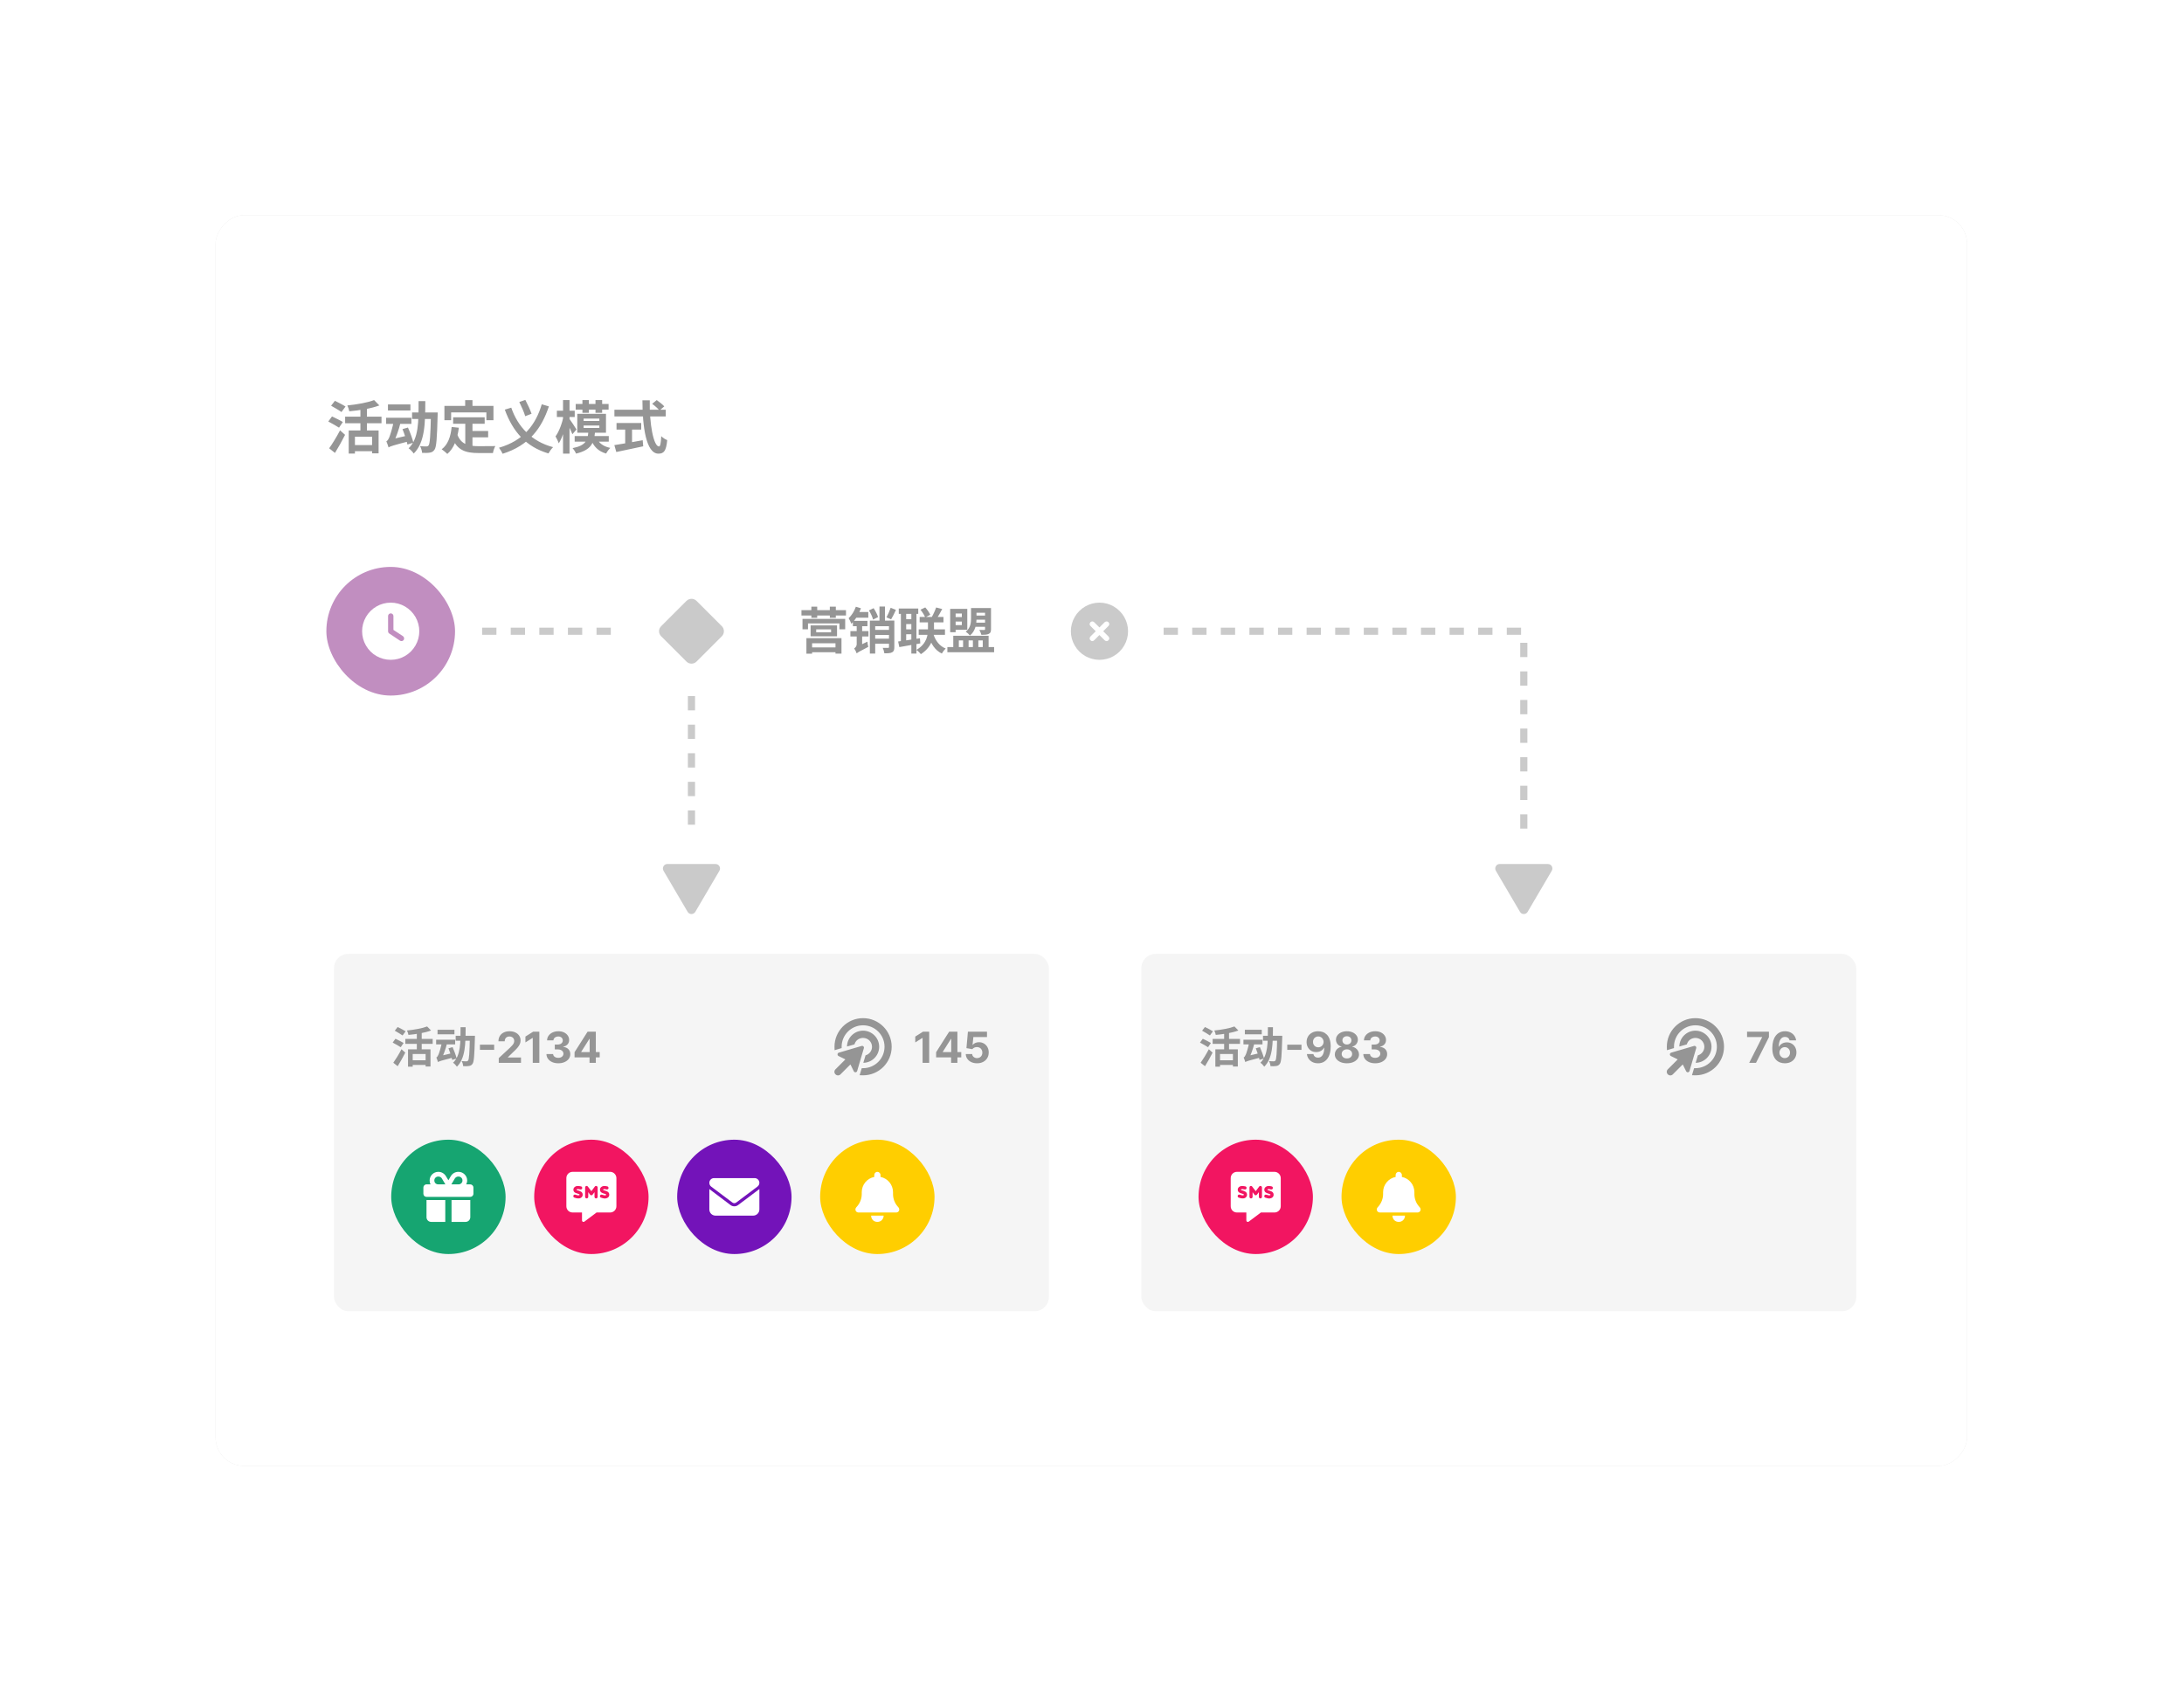 <svg width="611" height="471" viewBox="0 0 611 471" fill="none" xmlns="http://www.w3.org/2000/svg">
<rect x="60.304" y="60.21" width="490" height="350" rx="8" fill="white"/>
<g filter="url(#filter0_f_2550_2274)">
<rect width="490" height="350" rx="8" transform="matrix(-1 0 0 1 550.304 60.21)" fill="black" fill-opacity="0.12"/>
</g>
<rect width="490" height="350" rx="8" transform="matrix(-1 0 0 1 550.304 60.21)" fill="white"/>
<rect x="93.446" y="266.924" width="200" height="100" rx="4" fill="#F5F5F5"/>
<path d="M114.15 293.632H120.438V298.444H119.07V294.94H115.458V298.492H114.15V293.632ZM119.49 287.236L120.594 288.364C118.83 289.036 116.394 289.408 114.27 289.6C114.21 289.252 114.018 288.688 113.862 288.364C115.902 288.16 118.158 287.764 119.49 287.236ZM116.61 288.58H117.978V294.388H116.61V288.58ZM113.394 290.728H121.05V292.108H113.394V290.728ZM115.086 296.704H119.634V298H115.086V296.704ZM110.442 288.424L111.246 287.392C111.918 287.728 112.962 288.256 113.478 288.592L112.626 289.756C112.146 289.396 111.126 288.82 110.442 288.424ZM109.854 291.748L110.634 290.68C111.318 291.004 112.386 291.52 112.914 291.856L112.11 293.044C111.618 292.708 110.574 292.132 109.854 291.748ZM110.034 297.388C110.682 296.488 111.606 294.988 112.326 293.608L113.382 294.556C112.746 295.828 111.978 297.196 111.258 298.36L110.034 297.388ZM127.482 289.84H132.198V291.22H127.482V289.84ZM131.454 289.84H132.87C132.87 289.84 132.858 290.32 132.858 290.488C132.726 295.36 132.606 297.124 132.198 297.688C131.91 298.096 131.634 298.228 131.202 298.3C130.818 298.372 130.206 298.372 129.594 298.348C129.558 297.94 129.402 297.328 129.15 296.932C129.726 296.992 130.242 296.992 130.506 296.992C130.698 296.992 130.818 296.944 130.95 296.788C131.238 296.428 131.358 294.712 131.454 290.152V289.84ZM128.85 287.452H130.266C130.254 292.12 130.206 296.14 127.83 298.492C127.59 298.132 127.122 297.628 126.75 297.388C128.91 295.324 128.838 291.76 128.85 287.452ZM122.406 288.16H127.134V289.432H122.406V288.16ZM122.01 290.956H127.338V292.252H122.01V290.956ZM125.466 293.344L126.618 293.02C127.062 294.028 127.566 295.372 127.758 296.2L126.51 296.596C126.342 295.768 125.886 294.388 125.466 293.344ZM122.538 297.196L122.394 295.984L123.006 295.528L126.882 294.616C126.918 295 127.014 295.54 127.086 295.84C123.462 296.776 122.898 296.968 122.538 297.196ZM122.526 297.196C122.454 296.92 122.226 296.26 122.07 295.912C122.298 295.828 122.466 295.552 122.67 295.108C122.85 294.688 123.402 293.02 123.654 291.508L125.07 291.916C124.71 293.488 124.062 295.228 123.462 296.428V296.452C123.462 296.452 122.526 296.932 122.526 297.196ZM138.249 292.34V293.78H134.269V292.34H138.249ZM139.533 297.424V296.094L142.639 293.218C142.903 292.962 143.125 292.732 143.304 292.528C143.486 292.323 143.623 292.123 143.717 291.927C143.811 291.728 143.858 291.513 143.858 291.283C143.858 291.028 143.8 290.807 143.683 290.623C143.567 290.435 143.408 290.292 143.206 290.192C143.004 290.09 142.775 290.039 142.52 290.039C142.253 290.039 142.02 290.093 141.821 290.201C141.622 290.309 141.469 290.464 141.361 290.665C141.253 290.867 141.199 291.107 141.199 291.385H139.447C139.447 290.814 139.577 290.319 139.835 289.898C140.094 289.478 140.456 289.153 140.922 288.922C141.388 288.692 141.925 288.577 142.533 288.577C143.158 288.577 143.702 288.688 144.165 288.91C144.631 289.128 144.993 289.432 145.251 289.822C145.51 290.211 145.639 290.657 145.639 291.16C145.639 291.489 145.574 291.814 145.443 292.135C145.315 292.456 145.087 292.813 144.757 293.205C144.427 293.594 143.963 294.062 143.364 294.607L142.089 295.856V295.915H145.754V297.424H139.533ZM150.888 288.697V297.424H149.043V290.448H148.992L146.993 291.701V290.064L149.154 288.697H150.888ZM156.188 297.543C155.552 297.543 154.985 297.434 154.488 297.215C153.994 296.993 153.603 296.689 153.316 296.303C153.032 295.914 152.886 295.465 152.877 294.956H154.735C154.746 295.17 154.816 295.357 154.944 295.519C155.074 295.678 155.248 295.802 155.464 295.89C155.68 295.978 155.922 296.022 156.192 296.022C156.474 296.022 156.722 295.972 156.938 295.873C157.154 295.773 157.323 295.635 157.445 295.459C157.567 295.283 157.628 295.08 157.628 294.85C157.628 294.617 157.563 294.411 157.432 294.232C157.305 294.05 157.12 293.908 156.878 293.806C156.64 293.704 156.356 293.653 156.026 293.653H155.212V292.297H156.026C156.305 292.297 156.55 292.249 156.763 292.153C156.979 292.056 157.147 291.922 157.266 291.752C157.386 291.579 157.445 291.377 157.445 291.147C157.445 290.928 157.393 290.736 157.288 290.572C157.185 290.404 157.04 290.273 156.853 290.18C156.668 290.086 156.452 290.039 156.205 290.039C155.955 290.039 155.726 290.084 155.519 290.175C155.312 290.263 155.146 290.39 155.021 290.555C154.896 290.719 154.829 290.912 154.82 291.134H153.052C153.06 290.631 153.204 290.188 153.482 289.805C153.761 289.421 154.136 289.121 154.607 288.905C155.082 288.687 155.617 288.577 156.214 288.577C156.816 288.577 157.343 288.687 157.795 288.905C158.246 289.124 158.597 289.42 158.847 289.792C159.1 290.161 159.225 290.576 159.222 291.036C159.225 291.525 159.073 291.932 158.766 292.259C158.462 292.586 158.066 292.793 157.577 292.881V292.949C158.219 293.032 158.708 293.255 159.043 293.618C159.381 293.979 159.549 294.431 159.546 294.974C159.549 295.471 159.405 295.912 159.116 296.299C158.829 296.685 158.432 296.989 157.927 297.211C157.421 297.432 156.842 297.543 156.188 297.543ZM160.74 295.89V294.437L164.384 288.697H165.637V290.708H164.895L162.598 294.343V294.411H167.776V295.89H160.74ZM164.929 297.424V295.447L164.963 294.803V288.697H166.693V297.424H164.929Z" fill="#959595"/>
<path d="M241.458 298.912C244.771 298.912 247.458 296.225 247.458 292.912C247.458 289.6 244.771 286.912 241.458 286.912C238.146 286.912 235.458 289.6 235.458 292.912C235.458 293.037 235.458 293.162 235.458 293.287L233.489 293.881C233.458 293.568 233.458 293.256 233.458 292.912C233.458 288.506 237.021 284.912 241.458 284.912C245.864 284.912 249.458 288.506 249.458 292.912C249.458 297.35 245.864 300.912 241.458 300.912C241.114 300.912 240.802 300.912 240.489 300.881L241.083 298.912C241.208 298.912 241.333 298.912 241.458 298.912ZM241.521 297.412L242.146 295.318C243.177 295.037 243.958 294.068 243.958 292.943C243.958 291.537 242.833 290.443 241.458 290.443C240.302 290.443 239.333 291.193 239.052 292.256L236.958 292.85C236.989 290.412 238.989 288.412 241.458 288.412C243.927 288.412 245.958 290.443 245.958 292.912C245.958 295.381 243.958 297.381 241.521 297.412ZM234.677 294.568L241.052 292.693C241.427 292.568 241.802 292.912 241.677 293.318L239.802 299.693C239.677 300.131 239.083 300.193 238.864 299.787L237.989 298.006C237.958 297.943 237.927 297.912 237.896 297.881L235.146 300.631C234.771 301.037 234.114 301.037 233.739 300.631C233.333 300.256 233.333 299.6 233.739 299.225L236.489 296.475C236.458 296.443 236.427 296.412 236.364 296.381L234.583 295.506C234.177 295.287 234.239 294.693 234.677 294.568Z" fill="#959595"/>
<path d="M259.951 288.697V297.424H258.105V290.448H258.054L256.056 291.701V290.064L258.216 288.697H259.951ZM261.893 295.89V294.437L265.536 288.697H266.789V290.708H266.047L263.751 294.343V294.411H268.928V295.89H261.893ZM266.082 297.424V295.447L266.116 294.803V288.697H267.846V297.424H266.082ZM273.345 297.543C272.743 297.543 272.206 297.432 271.734 297.211C271.266 296.989 270.893 296.684 270.618 296.295C270.342 295.905 270.199 295.459 270.187 294.956H271.977C271.997 295.295 272.139 295.569 272.403 295.779C272.668 295.989 272.981 296.094 273.345 296.094C273.635 296.094 273.891 296.03 274.112 295.903C274.337 295.772 274.511 295.591 274.636 295.361C274.764 295.128 274.828 294.861 274.828 294.56C274.828 294.253 274.763 293.983 274.632 293.751C274.504 293.518 274.327 293.336 274.099 293.205C273.872 293.074 273.612 293.008 273.32 293.005C273.064 293.005 272.815 293.057 272.574 293.162C272.335 293.268 272.149 293.411 272.016 293.593L270.375 293.299L270.788 288.697H276.123V290.205H272.31L272.084 292.391H272.135C272.288 292.175 272.52 291.996 272.829 291.854C273.139 291.712 273.486 291.641 273.869 291.641C274.395 291.641 274.864 291.765 275.275 292.012C275.687 292.259 276.013 292.599 276.251 293.03C276.49 293.459 276.608 293.954 276.605 294.513C276.608 295.101 276.472 295.624 276.196 296.081C275.923 296.536 275.541 296.894 275.05 297.155C274.561 297.414 273.993 297.543 273.345 297.543Z" fill="#959595"/>
<rect x="109.446" y="318.924" width="32" height="32" rx="16" fill="#16A571"/>
<path d="M123.642 329.811C123.45 329.455 123.067 329.236 122.657 329.236H122.603C121.974 329.236 121.509 329.729 121.509 330.33C121.509 330.959 121.974 331.424 122.603 331.424H124.599L123.642 329.811ZM120.196 330.33C120.196 329.018 121.263 327.924 122.603 327.924H122.657C123.532 327.924 124.325 328.389 124.763 329.154L125.446 330.275L126.103 329.154C126.54 328.389 127.333 327.924 128.208 327.924H128.29C129.603 327.924 130.696 329.018 130.696 330.33C130.696 330.74 130.587 331.096 130.423 331.424H131.571C132.036 331.424 132.446 331.834 132.446 332.299V334.049C132.446 334.541 132.036 334.924 131.571 334.924H119.321C118.829 334.924 118.446 334.541 118.446 334.049V332.299C118.446 331.834 118.829 331.424 119.321 331.424H120.442C120.278 331.096 120.196 330.74 120.196 330.33ZM129.384 330.33C129.384 329.729 128.892 329.236 128.29 329.236H128.208C127.798 329.236 127.442 329.455 127.224 329.811L126.267 331.424H128.29C128.892 331.424 129.384 330.959 129.384 330.33ZM119.321 335.799H124.571V341.924H120.634C119.896 341.924 119.321 341.35 119.321 340.611V335.799ZM126.321 341.924V335.799H131.571V340.611C131.571 341.35 130.97 341.924 130.259 341.924H126.321Z" fill="white"/>
<rect x="149.446" y="318.924" width="32" height="32" rx="16" fill="#F21561"/>
<path d="M158.446 329.67C158.446 328.713 159.212 327.92 160.196 327.92H170.696C171.653 327.92 172.446 328.713 172.446 329.67V337.545C172.446 338.529 171.653 339.295 170.696 339.295H166.896L163.505 341.838C163.368 341.947 163.204 341.947 163.04 341.892C162.903 341.81 162.821 341.673 162.821 341.482V339.295H160.196C159.212 339.295 158.446 338.529 158.446 337.545V329.67ZM163.97 331.884C163.806 331.939 163.696 332.13 163.696 332.295V334.92C163.696 335.166 163.888 335.357 164.134 335.357C164.353 335.357 164.571 335.166 164.571 334.92V333.607L165.091 334.318C165.173 334.427 165.31 334.482 165.446 334.482C165.583 334.482 165.692 334.427 165.774 334.318L166.321 333.607V334.92C166.321 335.166 166.513 335.357 166.759 335.357C166.978 335.357 167.196 335.166 167.196 334.92V332.295C167.196 332.13 167.06 331.939 166.896 331.884C166.704 331.83 166.513 331.884 166.403 332.048L165.446 333.334L164.462 332.048C164.353 331.884 164.161 331.83 163.97 331.884ZM168.728 332.923C168.728 332.896 168.728 332.896 168.728 332.869C168.728 332.869 168.755 332.841 168.782 332.814C168.864 332.787 169.001 332.732 169.138 332.732C169.302 332.759 169.493 332.787 169.685 332.841C169.931 332.896 170.177 332.759 170.231 332.541C170.286 332.295 170.149 332.048 169.931 331.994C169.685 331.939 169.438 331.884 169.165 331.884C168.892 331.857 168.591 331.912 168.345 332.076C168.071 332.24 167.825 332.513 167.853 332.951C167.853 333.334 168.071 333.607 168.317 333.744C168.536 333.88 168.782 333.935 169.001 334.017H169.028C169.247 334.099 169.411 334.127 169.521 334.209C169.575 334.263 169.575 334.263 169.575 334.291C169.575 334.345 169.575 334.345 169.575 334.373C169.575 334.373 169.548 334.4 169.521 334.427C169.438 334.482 169.302 334.509 169.165 334.509C168.974 334.482 168.782 334.427 168.536 334.345C168.509 334.345 168.454 334.318 168.399 334.318C168.181 334.236 167.935 334.345 167.853 334.591C167.771 334.81 167.907 335.056 168.126 335.138C168.181 335.138 168.208 335.166 168.235 335.166C168.481 335.248 168.81 335.357 169.138 335.384C169.411 335.384 169.712 335.33 169.985 335.166C170.259 335.002 170.478 334.701 170.45 334.291C170.45 333.88 170.231 333.634 169.985 333.47C169.767 333.334 169.493 333.252 169.302 333.197L169.274 333.17C169.028 333.115 168.892 333.06 168.782 333.005C168.728 332.978 168.728 332.951 168.728 332.951V332.923ZM161.29 332.923C161.29 332.896 161.29 332.896 161.29 332.869C161.29 332.869 161.317 332.841 161.345 332.814C161.427 332.787 161.563 332.732 161.7 332.732C161.892 332.759 162.165 332.787 162.356 332.841C162.575 332.896 162.821 332.759 162.876 332.541C162.931 332.295 162.794 332.048 162.575 331.994C162.329 331.939 161.974 331.884 161.728 331.884C161.454 331.857 161.153 331.912 160.907 332.076C160.634 332.24 160.415 332.513 160.415 332.923C160.415 333.334 160.634 333.58 160.88 333.744C161.099 333.853 161.345 333.935 161.563 333.99L161.591 334.017C161.81 334.072 161.974 334.127 162.083 334.209C162.138 334.236 162.138 334.263 162.138 334.291C162.138 334.345 162.138 334.345 162.138 334.373C162.138 334.373 162.11 334.4 162.083 334.427C162.001 334.455 161.864 334.509 161.728 334.509C161.536 334.482 161.345 334.427 161.071 334.345C161.044 334.318 161.017 334.318 160.962 334.291C160.743 334.236 160.497 334.345 160.415 334.564C160.333 334.81 160.47 335.056 160.688 335.138C160.716 335.138 160.743 335.138 160.798 335.166C161.044 335.248 161.372 335.357 161.7 335.357C161.974 335.384 162.274 335.33 162.548 335.166C162.821 334.974 163.04 334.701 163.013 334.291C163.013 333.88 162.794 333.607 162.548 333.47C162.329 333.334 162.056 333.252 161.864 333.17H161.837C161.591 333.115 161.454 333.06 161.345 332.978C161.29 332.951 161.29 332.951 161.263 332.951C161.263 332.951 161.263 332.951 161.263 332.923H161.29Z" fill="white"/>
<rect x="189.446" y="318.924" width="32" height="32" rx="16" fill="#7313B9"/>
<path d="M199.759 329.674H211.134C211.845 329.674 212.446 330.275 212.446 330.986C212.446 331.424 212.228 331.807 211.899 332.053L205.966 336.51C205.638 336.756 205.228 336.756 204.899 336.51L198.966 332.053C198.638 331.807 198.446 331.424 198.446 330.986C198.446 330.275 199.021 329.674 199.759 329.674ZM198.446 332.736L204.38 337.221C205.009 337.686 205.856 337.686 206.485 337.221L212.446 332.736V338.424C212.446 339.408 211.653 340.174 210.696 340.174H200.196C199.212 340.174 198.446 339.408 198.446 338.424V332.736Z" fill="white"/>
<rect x="229.446" y="318.924" width="32" height="32" rx="16" fill="#FFCE00"/>
<path d="M245.46 327.924C245.925 327.924 246.335 328.334 246.335 328.799V329.346C248.331 329.729 249.835 331.506 249.835 333.611V334.131C249.835 335.416 250.3 336.674 251.147 337.631L251.339 337.85C251.585 338.123 251.64 338.479 251.503 338.807C251.366 339.107 251.038 339.299 250.71 339.299H240.21C239.854 339.299 239.526 339.107 239.39 338.807C239.253 338.479 239.308 338.123 239.554 337.85L239.745 337.631C240.593 336.674 241.085 335.416 241.085 334.131V333.611C241.085 331.506 242.589 329.729 244.585 329.346V328.799C244.585 328.334 244.968 327.924 245.46 327.924ZM246.69 341.432C246.362 341.76 245.925 341.924 245.46 341.924C244.995 341.924 244.53 341.76 244.202 341.432C243.874 341.104 243.71 340.639 243.71 340.174H247.21C247.21 340.639 247.019 341.104 246.69 341.432Z" fill="white"/>
<rect x="319.304" y="266.924" width="200" height="100" rx="4" fill="#F5F5F5"/>
<path d="M340.008 293.632H346.296V298.444H344.928V294.94H341.316V298.492H340.008V293.632ZM345.348 287.236L346.452 288.364C344.688 289.036 342.252 289.408 340.128 289.6C340.068 289.252 339.876 288.688 339.72 288.364C341.76 288.16 344.016 287.764 345.348 287.236ZM342.468 288.58H343.836V294.388H342.468V288.58ZM339.252 290.728H346.908V292.108H339.252V290.728ZM340.944 296.704H345.492V298H340.944V296.704ZM336.3 288.424L337.104 287.392C337.776 287.728 338.82 288.256 339.336 288.592L338.484 289.756C338.004 289.396 336.984 288.82 336.3 288.424ZM335.712 291.748L336.492 290.68C337.176 291.004 338.244 291.52 338.772 291.856L337.968 293.044C337.476 292.708 336.432 292.132 335.712 291.748ZM335.892 297.388C336.54 296.488 337.464 294.988 338.184 293.608L339.24 294.556C338.604 295.828 337.836 297.196 337.116 298.36L335.892 297.388ZM353.34 289.84H358.056V291.22H353.34V289.84ZM357.312 289.84H358.728C358.728 289.84 358.716 290.32 358.716 290.488C358.584 295.36 358.464 297.124 358.056 297.688C357.768 298.096 357.492 298.228 357.06 298.3C356.676 298.372 356.064 298.372 355.452 298.348C355.416 297.94 355.26 297.328 355.008 296.932C355.584 296.992 356.1 296.992 356.364 296.992C356.556 296.992 356.676 296.944 356.808 296.788C357.096 296.428 357.216 294.712 357.312 290.152V289.84ZM354.708 287.452H356.124C356.112 292.12 356.064 296.14 353.688 298.492C353.448 298.132 352.98 297.628 352.608 297.388C354.768 295.324 354.696 291.76 354.708 287.452ZM348.264 288.16H352.992V289.432H348.264V288.16ZM347.868 290.956H353.196V292.252H347.868V290.956ZM351.324 293.344L352.476 293.02C352.92 294.028 353.424 295.372 353.616 296.2L352.368 296.596C352.2 295.768 351.744 294.388 351.324 293.344ZM348.396 297.196L348.252 295.984L348.864 295.528L352.74 294.616C352.776 295 352.872 295.54 352.944 295.84C349.32 296.776 348.756 296.968 348.396 297.196ZM348.384 297.196C348.312 296.92 348.084 296.26 347.928 295.912C348.156 295.828 348.324 295.552 348.528 295.108C348.708 294.688 349.26 293.02 349.512 291.508L350.928 291.916C350.568 293.488 349.92 295.228 349.32 296.428V296.452C349.32 296.452 348.384 296.932 348.384 297.196ZM364.106 292.34V293.78H360.126V292.34H364.106ZM368.794 288.577C369.243 288.577 369.674 288.653 370.089 288.803C370.507 288.954 370.879 289.194 371.206 289.523C371.535 289.853 371.795 290.29 371.986 290.836C372.179 291.378 372.277 292.045 372.28 292.834C372.28 293.576 372.196 294.238 372.028 294.82C371.863 295.4 371.626 295.893 371.316 296.299C371.007 296.705 370.633 297.015 370.196 297.228C369.758 297.438 369.27 297.543 368.73 297.543C368.147 297.543 367.633 297.431 367.187 297.206C366.741 296.979 366.382 296.671 366.109 296.282C365.839 295.89 365.676 295.449 365.619 294.961H367.439C367.51 295.279 367.659 295.526 367.886 295.702C368.113 295.876 368.395 295.962 368.73 295.962C369.298 295.962 369.73 295.715 370.025 295.221C370.321 294.724 370.47 294.043 370.473 293.18H370.413C370.282 293.435 370.106 293.655 369.885 293.84C369.663 294.022 369.409 294.162 369.122 294.262C368.838 294.361 368.535 294.411 368.214 294.411C367.7 294.411 367.241 294.29 366.838 294.049C366.434 293.807 366.116 293.475 365.883 293.052C365.65 292.628 365.534 292.145 365.534 291.603C365.531 291.018 365.666 290.496 365.939 290.039C366.211 289.581 366.592 289.224 367.081 288.965C367.572 288.704 368.143 288.574 368.794 288.577ZM368.807 290.026C368.52 290.026 368.264 290.094 368.04 290.231C367.818 290.367 367.642 290.55 367.511 290.78C367.383 291.01 367.321 291.268 367.324 291.552C367.324 291.839 367.386 292.097 367.511 292.327C367.639 292.555 367.812 292.736 368.031 292.873C368.253 293.006 368.505 293.073 368.79 293.073C369.003 293.073 369.2 293.033 369.382 292.954C369.564 292.874 369.721 292.765 369.855 292.626C369.991 292.483 370.098 292.32 370.174 292.135C370.251 291.951 370.29 291.755 370.29 291.547C370.287 291.272 370.221 291.019 370.093 290.789C369.966 290.559 369.79 290.374 369.565 290.235C369.341 290.096 369.088 290.026 368.807 290.026ZM376.814 297.543C376.157 297.543 375.574 297.437 375.062 297.224C374.554 297.008 374.155 296.714 373.865 296.341C373.575 295.969 373.43 295.547 373.43 295.076C373.43 294.712 373.513 294.378 373.677 294.074C373.845 293.768 374.072 293.513 374.359 293.312C374.646 293.107 374.967 292.976 375.322 292.92V292.86C374.856 292.766 374.478 292.54 374.189 292.182C373.899 291.822 373.754 291.403 373.754 290.925C373.754 290.474 373.886 290.072 374.15 289.719C374.415 289.364 374.777 289.086 375.237 288.884C375.7 288.68 376.226 288.577 376.814 288.577C377.402 288.577 377.926 288.68 378.386 288.884C378.849 289.089 379.213 289.368 379.477 289.724C379.741 290.076 379.875 290.476 379.878 290.925C379.875 291.405 379.727 291.824 379.434 292.182C379.142 292.54 378.767 292.766 378.309 292.86V292.92C378.659 292.976 378.976 293.107 379.26 293.312C379.547 293.513 379.774 293.768 379.941 294.074C380.112 294.378 380.199 294.712 380.201 295.076C380.199 295.547 380.052 295.969 379.763 296.341C379.473 296.714 379.072 297.008 378.561 297.224C378.052 297.437 377.47 297.543 376.814 297.543ZM376.814 296.188C377.106 296.188 377.362 296.135 377.581 296.03C377.799 295.922 377.97 295.775 378.092 295.587C378.217 295.397 378.28 295.178 378.28 294.931C378.28 294.678 378.216 294.455 378.088 294.262C377.96 294.066 377.787 293.912 377.568 293.802C377.349 293.688 377.098 293.631 376.814 293.631C376.532 293.631 376.281 293.688 376.059 293.802C375.838 293.912 375.663 294.066 375.535 294.262C375.41 294.455 375.348 294.678 375.348 294.931C375.348 295.178 375.409 295.397 375.531 295.587C375.653 295.775 375.825 295.922 376.047 296.03C376.268 296.135 376.524 296.188 376.814 296.188ZM376.814 292.289C377.058 292.289 377.275 292.239 377.466 292.14C377.656 292.04 377.805 291.903 377.913 291.726C378.021 291.55 378.075 291.347 378.075 291.117C378.075 290.89 378.021 290.691 377.913 290.52C377.805 290.347 377.657 290.212 377.47 290.116C377.282 290.016 377.064 289.966 376.814 289.966C376.566 289.966 376.348 290.016 376.157 290.116C375.967 290.212 375.818 290.347 375.71 290.52C375.605 290.691 375.552 290.89 375.552 291.117C375.552 291.347 375.606 291.55 375.714 291.726C375.822 291.903 375.971 292.04 376.162 292.14C376.352 292.239 376.569 292.289 376.814 292.289ZM384.717 297.543C384.081 297.543 383.514 297.434 383.017 297.215C382.523 296.993 382.132 296.689 381.845 296.303C381.561 295.914 381.415 295.465 381.406 294.956H383.264C383.276 295.17 383.345 295.357 383.473 295.519C383.604 295.678 383.777 295.802 383.993 295.89C384.209 295.978 384.452 296.022 384.722 296.022C385.003 296.022 385.252 295.972 385.467 295.873C385.683 295.773 385.852 295.635 385.975 295.459C386.097 295.283 386.158 295.08 386.158 294.85C386.158 294.617 386.092 294.411 385.962 294.232C385.834 294.05 385.649 293.908 385.408 293.806C385.169 293.704 384.885 293.653 384.555 293.653H383.742V292.297H384.555C384.834 292.297 385.08 292.249 385.293 292.153C385.509 292.056 385.676 291.922 385.796 291.752C385.915 291.579 385.975 291.377 385.975 291.147C385.975 290.928 385.922 290.736 385.817 290.572C385.715 290.404 385.57 290.273 385.382 290.18C385.198 290.086 384.982 290.039 384.734 290.039C384.484 290.039 384.256 290.084 384.048 290.175C383.841 290.263 383.675 290.39 383.55 290.555C383.425 290.719 383.358 290.912 383.35 291.134H381.581C381.59 290.631 381.733 290.188 382.011 289.805C382.29 289.421 382.665 289.121 383.136 288.905C383.611 288.687 384.146 288.577 384.743 288.577C385.345 288.577 385.872 288.687 386.324 288.905C386.776 289.124 387.127 289.42 387.377 289.792C387.629 290.161 387.754 290.576 387.752 291.036C387.754 291.525 387.602 291.932 387.296 292.259C386.992 292.586 386.595 292.793 386.107 292.881V292.949C386.749 293.032 387.237 293.255 387.573 293.618C387.911 293.979 388.078 294.431 388.075 294.974C388.078 295.471 387.935 295.912 387.645 296.299C387.358 296.685 386.962 296.989 386.456 297.211C385.95 297.432 385.371 297.543 384.717 297.543Z" fill="#959595"/>
<path d="M474.315 298.912C477.628 298.912 480.315 296.225 480.315 292.912C480.315 289.6 477.628 286.912 474.315 286.912C471.003 286.912 468.315 289.6 468.315 292.912C468.315 293.037 468.315 293.162 468.315 293.287L466.347 293.881C466.315 293.568 466.315 293.256 466.315 292.912C466.315 288.506 469.878 284.912 474.315 284.912C478.722 284.912 482.315 288.506 482.315 292.912C482.315 297.35 478.722 300.912 474.315 300.912C473.972 300.912 473.659 300.912 473.347 300.881L473.94 298.912C474.065 298.912 474.19 298.912 474.315 298.912ZM474.378 297.412L475.003 295.318C476.034 295.037 476.815 294.068 476.815 292.943C476.815 291.537 475.69 290.443 474.315 290.443C473.159 290.443 472.19 291.193 471.909 292.256L469.815 292.85C469.847 290.412 471.847 288.412 474.315 288.412C476.784 288.412 478.815 290.443 478.815 292.912C478.815 295.381 476.815 297.381 474.378 297.412ZM467.534 294.568L473.909 292.693C474.284 292.568 474.659 292.912 474.534 293.318L472.659 299.693C472.534 300.131 471.94 300.193 471.722 299.787L470.847 298.006C470.815 297.943 470.784 297.912 470.753 297.881L468.003 300.631C467.628 301.037 466.972 301.037 466.597 300.631C466.19 300.256 466.19 299.6 466.597 299.225L469.347 296.475C469.315 296.443 469.284 296.412 469.222 296.381L467.44 295.506C467.034 295.287 467.097 294.693 467.534 294.568Z" fill="#959595"/>
<path d="M489.356 297.424L492.974 290.265V290.205H488.76V288.697H494.883V290.226L491.261 297.424H489.356ZM499.31 297.543C498.861 297.54 498.428 297.465 498.01 297.317C497.595 297.17 497.223 296.93 496.894 296.597C496.564 296.265 496.303 295.824 496.109 295.276C495.919 294.728 495.824 294.055 495.824 293.256C495.827 292.523 495.911 291.868 496.075 291.292C496.243 290.712 496.482 290.221 496.791 289.817C497.104 289.414 497.477 289.107 497.912 288.897C498.347 288.684 498.834 288.577 499.374 288.577C499.956 288.577 500.47 288.691 500.916 288.918C501.362 289.143 501.72 289.448 501.99 289.834C502.263 290.221 502.428 290.654 502.484 291.134H500.665C500.594 290.83 500.445 290.591 500.217 290.418C499.99 290.245 499.709 290.158 499.374 290.158C498.805 290.158 498.374 290.405 498.078 290.9C497.786 291.394 497.636 292.066 497.631 292.915H497.69C497.821 292.657 497.997 292.437 498.219 292.255C498.443 292.07 498.698 291.93 498.982 291.833C499.269 291.733 499.571 291.684 499.889 291.684C500.406 291.684 500.867 291.806 501.27 292.05C501.673 292.292 501.992 292.624 502.225 293.047C502.457 293.471 502.574 293.955 502.574 294.501C502.574 295.091 502.436 295.617 502.161 296.077C501.888 296.537 501.506 296.898 501.014 297.16C500.526 297.418 499.957 297.546 499.31 297.543ZM499.301 296.094C499.585 296.094 499.84 296.026 500.064 295.89C500.288 295.753 500.465 295.569 500.592 295.336C500.72 295.103 500.784 294.841 500.784 294.552C500.784 294.262 500.72 294.002 500.592 293.772C500.467 293.542 500.294 293.358 500.073 293.222C499.851 293.086 499.598 293.018 499.314 293.018C499.101 293.018 498.903 293.057 498.722 293.137C498.543 293.216 498.385 293.327 498.249 293.469C498.115 293.611 498.01 293.776 497.933 293.964C497.857 294.148 497.818 294.346 497.818 294.556C497.818 294.837 497.882 295.094 498.01 295.327C498.141 295.56 498.317 295.746 498.538 295.885C498.763 296.025 499.017 296.094 499.301 296.094Z" fill="#959595"/>
<rect x="335.304" y="318.924" width="32" height="32" rx="16" fill="#F21561"/>
<path d="M344.304 329.67C344.304 328.713 345.069 327.92 346.054 327.92H356.554C357.511 327.92 358.304 328.713 358.304 329.67V337.545C358.304 338.529 357.511 339.295 356.554 339.295H352.753L349.362 341.838C349.226 341.947 349.062 341.947 348.897 341.892C348.761 341.81 348.679 341.673 348.679 341.482V339.295H346.054C345.069 339.295 344.304 338.529 344.304 337.545V329.67ZM349.827 331.884C349.663 331.939 349.554 332.13 349.554 332.295V334.92C349.554 335.166 349.745 335.357 349.991 335.357C350.21 335.357 350.429 335.166 350.429 334.92V333.607L350.948 334.318C351.03 334.427 351.167 334.482 351.304 334.482C351.44 334.482 351.55 334.427 351.632 334.318L352.179 333.607V334.92C352.179 335.166 352.37 335.357 352.616 335.357C352.835 335.357 353.054 335.166 353.054 334.92V332.295C353.054 332.13 352.917 331.939 352.753 331.884C352.562 331.83 352.37 331.884 352.261 332.048L351.304 333.334L350.319 332.048C350.21 331.884 350.019 331.83 349.827 331.884ZM354.585 332.923C354.585 332.896 354.585 332.896 354.585 332.869C354.585 332.869 354.612 332.841 354.64 332.814C354.722 332.787 354.858 332.732 354.995 332.732C355.159 332.759 355.351 332.787 355.542 332.841C355.788 332.896 356.034 332.759 356.089 332.541C356.144 332.295 356.007 332.048 355.788 331.994C355.542 331.939 355.296 331.884 355.022 331.884C354.749 331.857 354.448 331.912 354.202 332.076C353.929 332.24 353.683 332.513 353.71 332.951C353.71 333.334 353.929 333.607 354.175 333.744C354.394 333.88 354.64 333.935 354.858 334.017H354.886C355.104 334.099 355.269 334.127 355.378 334.209C355.433 334.263 355.433 334.263 355.433 334.291C355.433 334.345 355.433 334.345 355.433 334.373C355.433 334.373 355.405 334.4 355.378 334.427C355.296 334.482 355.159 334.509 355.022 334.509C354.831 334.482 354.64 334.427 354.394 334.345C354.366 334.345 354.312 334.318 354.257 334.318C354.038 334.236 353.792 334.345 353.71 334.591C353.628 334.81 353.765 335.056 353.983 335.138C354.038 335.138 354.065 335.166 354.093 335.166C354.339 335.248 354.667 335.357 354.995 335.384C355.269 335.384 355.569 335.33 355.843 335.166C356.116 335.002 356.335 334.701 356.308 334.291C356.308 333.88 356.089 333.634 355.843 333.47C355.624 333.334 355.351 333.252 355.159 333.197L355.132 333.17C354.886 333.115 354.749 333.06 354.64 333.005C354.585 332.978 354.585 332.951 354.585 332.951V332.923ZM347.147 332.923C347.147 332.896 347.147 332.896 347.147 332.869C347.147 332.869 347.175 332.841 347.202 332.814C347.284 332.787 347.421 332.732 347.558 332.732C347.749 332.759 348.022 332.787 348.214 332.841C348.433 332.896 348.679 332.759 348.733 332.541C348.788 332.295 348.651 332.048 348.433 331.994C348.187 331.939 347.831 331.884 347.585 331.884C347.312 331.857 347.011 331.912 346.765 332.076C346.491 332.24 346.272 332.513 346.272 332.923C346.272 333.334 346.491 333.58 346.737 333.744C346.956 333.853 347.202 333.935 347.421 333.99L347.448 334.017C347.667 334.072 347.831 334.127 347.94 334.209C347.995 334.236 347.995 334.263 347.995 334.291C347.995 334.345 347.995 334.345 347.995 334.373C347.995 334.373 347.968 334.4 347.94 334.427C347.858 334.455 347.722 334.509 347.585 334.509C347.394 334.482 347.202 334.427 346.929 334.345C346.901 334.318 346.874 334.318 346.819 334.291C346.601 334.236 346.354 334.345 346.272 334.564C346.19 334.81 346.327 335.056 346.546 335.138C346.573 335.138 346.601 335.138 346.655 335.166C346.901 335.248 347.229 335.357 347.558 335.357C347.831 335.384 348.132 335.33 348.405 335.166C348.679 334.974 348.897 334.701 348.87 334.291C348.87 333.88 348.651 333.607 348.405 333.47C348.187 333.334 347.913 333.252 347.722 333.17H347.694C347.448 333.115 347.312 333.06 347.202 332.978C347.147 332.951 347.147 332.951 347.12 332.951C347.12 332.951 347.12 332.951 347.12 332.923H347.147Z" fill="white"/>
<rect x="375.304" y="318.924" width="32" height="32" rx="16" fill="#FFCE00"/>
<path d="M391.317 327.924C391.782 327.924 392.192 328.334 392.192 328.799V329.346C394.188 329.729 395.692 331.506 395.692 333.611V334.131C395.692 335.416 396.157 336.674 397.005 337.631L397.196 337.85C397.442 338.123 397.497 338.479 397.36 338.807C397.224 339.107 396.896 339.299 396.567 339.299H386.067C385.712 339.299 385.384 339.107 385.247 338.807C385.11 338.479 385.165 338.123 385.411 337.85L385.603 337.631C386.45 336.674 386.942 335.416 386.942 334.131V333.611C386.942 331.506 388.446 329.729 390.442 329.346V328.799C390.442 328.334 390.825 327.924 391.317 327.924ZM392.548 341.432C392.22 341.76 391.782 341.924 391.317 341.924C390.853 341.924 390.388 341.76 390.06 341.432C389.731 341.104 389.567 340.639 389.567 340.174H393.067C393.067 340.639 392.876 341.104 392.548 341.432Z" fill="white"/>
<path d="M228.345 176.109V176.949H232.503V176.109H228.345ZM226.777 175.003H234.169V178.055H226.777V175.003ZM225.601 178.573H235.415V182.913H233.735V180.015H227.197V182.927H225.601V178.573ZM226.497 181.163H234.491V182.521H226.497V181.163ZM224.509 173.183H236.451V176.095H234.841V174.457H226.049V176.095H224.509V173.183ZM224.215 170.733H236.675V172.231H224.215V170.733ZM226.987 169.753H228.625V172.889H226.987V169.753ZM232.153 169.753H233.833V172.889H232.153V169.753ZM239.433 169.781L240.861 170.215C240.273 171.839 239.279 173.505 238.173 174.555C238.061 174.205 237.669 173.351 237.417 172.987C238.271 172.203 239.013 171.013 239.433 169.781ZM239.363 171.265H242.919V172.861H239.055L239.363 171.265ZM239.671 182.843L239.419 181.401L239.895 180.883L242.667 179.553C242.695 180.001 242.821 180.673 242.919 181.009C240.413 182.311 239.937 182.577 239.671 182.843ZM238.607 173.729H242.681V175.227H238.607V173.729ZM237.907 176.599H242.961V178.097H237.907V176.599ZM239.671 182.843C239.559 182.465 239.209 181.779 238.957 181.457C239.251 181.275 239.671 180.869 239.671 180.239V174.107H241.197V181.415C241.197 181.415 239.671 182.297 239.671 182.843ZM244.361 176.263H249.415V177.677H244.361V176.263ZM244.361 178.727H249.457V180.127H244.361V178.727ZM243.353 173.673H249.359V175.241H244.851V182.885H243.353V173.673ZM248.701 173.659H250.199V181.107C250.199 181.835 250.073 182.283 249.583 182.535C249.107 182.801 248.407 182.815 247.413 182.815C247.357 182.395 247.161 181.695 246.937 181.289C247.581 181.317 248.239 181.317 248.449 181.303C248.631 181.303 248.701 181.247 248.701 181.065V173.659ZM246.041 169.725H247.581V174.765H246.041V169.725ZM243.101 170.817L244.403 170.187C244.921 170.957 245.453 171.979 245.649 172.679L244.249 173.379C244.095 172.693 243.605 171.629 243.101 170.817ZM249.177 170.075L250.647 170.663C250.213 171.629 249.709 172.637 249.303 173.309L248.001 172.749C248.393 172.049 248.897 170.915 249.177 170.075ZM257.283 172.651H263.947V174.163H257.283V172.651ZM257.017 176.123H264.367V177.649H257.017V176.123ZM259.607 173.939H261.301V175.997C261.301 178.027 260.867 180.953 257.633 183.053C257.367 182.703 256.807 182.157 256.373 181.863C259.397 180.099 259.607 177.565 259.607 175.983V173.939ZM261.161 177.523C261.721 179.315 262.855 180.799 264.577 181.485C264.213 181.807 263.723 182.451 263.485 182.885C261.581 181.961 260.419 180.155 259.747 177.845L261.161 177.523ZM261.889 169.991L263.597 170.425C263.079 171.433 262.491 172.469 262.001 173.169L260.629 172.749C261.077 171.993 261.609 170.845 261.889 169.991ZM257.507 170.621L258.851 169.977C259.411 170.593 259.999 171.433 260.251 172.035L258.837 172.777C258.613 172.175 258.053 171.265 257.507 170.621ZM251.445 170.285H256.891V171.783H251.445V170.285ZM252.957 173.267H255.477V174.639H252.957V173.267ZM252.957 176.109H255.477V177.481H252.957V176.109ZM252.033 171.083H253.517V179.875H252.033V171.083ZM254.959 171.069H256.387V182.899H254.959V171.069ZM251.263 179.511C252.803 179.315 255.169 178.951 257.367 178.601L257.465 180.043C255.421 180.407 253.223 180.785 251.599 181.079L251.263 179.511ZM272.431 170.159H276.225V171.475H272.431V170.159ZM272.445 172.259H276.239V173.407H272.445V172.259ZM272.319 174.247H276.239V175.395H272.319V174.247ZM271.661 170.159H273.187V173.029C273.187 174.597 272.907 176.613 271.353 177.831C271.129 177.537 270.513 176.977 270.177 176.767C271.535 175.717 271.661 174.233 271.661 173.001V170.159ZM275.581 170.159H277.247V176.067C277.247 176.781 277.093 177.159 276.603 177.383C276.113 177.621 275.441 177.649 274.559 177.649C274.461 177.229 274.181 176.627 273.971 176.277C274.517 176.305 275.147 176.291 275.329 176.291C275.525 176.277 275.581 176.235 275.581 176.053V170.159ZM266.565 172.679H269.603V173.925H266.565V172.679ZM265.823 170.383H267.349V176.921H265.823V170.383ZM266.565 170.383H270.611V176.221H266.565V174.933H269.085V171.685H266.565V170.383ZM265.039 181.065H278.115V182.521H265.039V181.065ZM266.691 177.915H276.575V181.807H274.937V179.217H273.705V181.807H272.179V179.217H270.975V181.807H269.435V179.217H268.245V181.807H266.691V177.915Z" fill="#959595"/>
<rect x="91.304" y="158.639" width="36" height="36" rx="18" fill="#C18EC0"/>
<path d="M109.319 168.639C112.163 168.639 114.788 170.17 116.226 172.639C117.663 175.139 117.663 178.17 116.226 180.639C114.788 183.139 112.163 184.639 109.319 184.639C106.444 184.639 103.819 183.139 102.382 180.639C100.944 178.17 100.944 175.139 102.382 172.639C103.819 170.17 106.444 168.639 109.319 168.639ZM108.569 172.389V176.639C108.569 176.889 108.694 177.139 108.882 177.264L111.882 179.264C112.226 179.514 112.694 179.42 112.944 179.077C113.163 178.733 113.069 178.264 112.726 178.014L110.069 176.264V172.389C110.069 171.983 109.726 171.639 109.319 171.639C108.882 171.639 108.569 171.983 108.569 172.389Z" fill="white"/>
<path d="M307.604 184.639C304.729 184.639 302.104 183.139 300.667 180.639C299.229 178.17 299.229 175.139 300.667 172.639C302.104 170.17 304.729 168.639 307.604 168.639C310.448 168.639 313.073 170.17 314.511 172.639C315.948 175.139 315.948 178.17 314.511 180.639C313.073 183.139 310.448 184.639 307.604 184.639ZM305.073 174.108C304.761 174.42 304.761 174.889 305.073 175.17L306.542 176.639L305.073 178.108C304.761 178.42 304.761 178.889 305.073 179.17C305.354 179.483 305.823 179.483 306.104 179.17L307.573 177.702L309.042 179.17C309.354 179.483 309.823 179.483 310.104 179.17C310.417 178.889 310.417 178.42 310.104 178.108L308.636 176.639L310.104 175.17C310.417 174.889 310.417 174.42 310.104 174.108C309.823 173.827 309.354 173.827 309.042 174.108L307.573 175.577L306.104 174.108C305.823 173.827 305.354 173.827 305.073 174.108Z" fill="#CACACA"/>
<path d="M192.041 168.154C192.814 167.381 194.074 167.358 194.869 168.154L201.94 175.225C202.714 175.998 202.714 177.28 201.94 178.053L194.869 185.124C194.074 185.92 192.814 185.898 192.041 185.124L184.97 178.053C184.174 177.258 184.174 176.02 184.97 175.225L192.041 168.154Z" fill="#CACACA"/>
<path d="M192.368 255.157L185.618 243.657C185.399 243.25 185.399 242.782 185.618 242.407C185.837 242 186.243 241.782 186.681 241.782L200.181 241.782C200.649 241.782 201.056 242 201.274 242.407C201.493 242.782 201.493 243.25 201.274 243.657L194.524 255.157C194.306 255.532 193.899 255.782 193.431 255.782C192.993 255.782 192.587 255.532 192.368 255.157Z" fill="#CACACA"/>
<path d="M425.226 255.157L418.476 243.657C418.257 243.25 418.257 242.782 418.476 242.407C418.694 242 419.101 241.782 419.538 241.782L433.038 241.782C433.507 241.782 433.913 242 434.132 242.407C434.351 242.782 434.351 243.25 434.132 243.657L427.382 255.157C427.163 255.532 426.757 255.782 426.288 255.782C425.851 255.782 425.444 255.532 425.226 255.157Z" fill="#CACACA"/>
<path d="M134.882 176.639H174.882" stroke="#CACACA" stroke-width="2" stroke-dasharray="4 4"/>
<path d="M325.538 176.639H426.304V234.674" stroke="#CACACA" stroke-width="2" stroke-dasharray="4 4"/>
<path d="M193.446 194.781L193.446 234.781" stroke="#CACACA" stroke-width="2" stroke-dasharray="4 4"/>
<path d="M97.558 120.456H105.918V126.854H104.099V122.195H99.297V126.918H97.558V120.456ZM104.658 111.952L106.125 113.452C103.78 114.345 100.541 114.84 97.717 115.095C97.638 114.633 97.382 113.883 97.175 113.452C99.887 113.181 102.887 112.654 104.658 111.952ZM100.829 113.739H102.647V121.461H100.829V113.739ZM96.553 116.595H106.732V118.43H96.553V116.595ZM98.802 124.54H104.849V126.263H98.802V124.54ZM92.628 113.532L93.697 112.16C94.59 112.606 95.978 113.308 96.664 113.755L95.532 115.303C94.894 114.824 93.537 114.058 92.628 113.532ZM91.846 117.951L92.883 116.531C93.793 116.962 95.213 117.648 95.915 118.095L94.846 119.674C94.192 119.227 92.803 118.462 91.846 117.951ZM92.085 125.45C92.947 124.253 94.175 122.259 95.133 120.424L96.537 121.684C95.691 123.376 94.67 125.194 93.713 126.742L92.085 125.45ZM115.283 115.414H121.554V117.249H115.283V115.414ZM120.564 115.414H122.447C122.447 115.414 122.431 116.052 122.431 116.276C122.256 122.753 122.096 125.099 121.554 125.849C121.171 126.391 120.804 126.567 120.229 126.662C119.719 126.758 118.905 126.758 118.091 126.726C118.044 126.184 117.836 125.37 117.501 124.843C118.267 124.923 118.953 124.923 119.304 124.923C119.559 124.923 119.719 124.859 119.894 124.652C120.277 124.173 120.437 121.892 120.564 115.829V115.414ZM117.102 112.239H118.985C118.969 118.446 118.905 123.79 115.746 126.918C115.427 126.439 114.805 125.769 114.31 125.45C117.182 122.706 117.086 117.967 117.102 112.239ZM108.535 113.181H114.821V114.872H108.535V113.181ZM108.008 116.898H115.092V118.621H108.008V116.898ZM112.603 120.073L114.135 119.642C114.725 120.982 115.395 122.769 115.65 123.87L113.991 124.397C113.768 123.296 113.161 121.461 112.603 120.073ZM108.71 125.194L108.519 123.583L109.332 122.977L114.486 121.764C114.534 122.275 114.661 122.993 114.757 123.392C109.939 124.636 109.189 124.891 108.71 125.194ZM108.694 125.194C108.598 124.827 108.295 123.95 108.088 123.487C108.391 123.376 108.614 123.009 108.886 122.418C109.125 121.86 109.859 119.642 110.194 117.632L112.077 118.174C111.598 120.264 110.736 122.578 109.939 124.173V124.205C109.939 124.205 108.694 124.843 108.694 125.194ZM126.771 116.77H135.594V118.589H126.771V116.77ZM131.174 120.6H136.567V122.386H131.174V120.6ZM130.169 117.823H132.179V125.529L130.169 125.29V117.823ZM126.356 119.483L128.366 119.69C127.951 122.929 126.962 125.466 125.143 127.029C124.824 126.694 124.011 126.008 123.564 125.721C125.287 124.445 126.085 122.227 126.356 119.483ZM127.903 121.477C128.925 124.413 131.158 124.859 133.998 124.859C134.844 124.859 137.508 124.859 138.577 124.827C138.306 125.274 137.987 126.2 137.907 126.774H133.886C130.201 126.774 127.712 126.024 126.34 122.004L127.903 121.477ZM130.137 111.968H132.179V114.888H130.137V111.968ZM124.33 113.58H138.051V117.584H136.072V115.398H126.212V117.584H124.33V113.58ZM143.028 114.074C144.863 119.419 148.724 123.551 154.739 125.131C154.292 125.545 153.702 126.375 153.431 126.886C147.097 125.019 143.427 120.695 141.226 114.633L143.028 114.074ZM151.564 113.133L153.558 113.723C151.532 119.834 148.038 124.636 140.619 126.981C140.396 126.487 139.933 125.721 139.598 125.29C146.522 123.296 149.905 118.765 151.564 113.133ZM145.278 112.495L146.969 111.904C147.623 113.133 148.341 114.712 148.708 115.781L146.937 116.467C146.634 115.398 145.884 113.723 145.278 112.495ZM161.057 113.037H170.263V114.617H161.057V113.037ZM160.77 122.019H170.311V123.583H160.77V122.019ZM162.94 111.952H164.743V115.526H162.94V111.952ZM166.593 111.952H168.46V115.526H166.593V111.952ZM163.275 119.068V119.754H167.678V119.068H163.275ZM163.275 117.137V117.807H167.678V117.137H163.275ZM161.504 115.797H169.529V121.094H161.504V115.797ZM164.599 120.903H166.466C166.178 123.966 165.397 125.928 161.153 126.933C160.993 126.487 160.531 125.785 160.18 125.402C163.881 124.668 164.376 123.248 164.599 120.903ZM166.896 122.562C167.503 123.966 168.811 124.955 170.741 125.338C170.343 125.705 169.816 126.423 169.577 126.918C167.375 126.295 166.051 124.923 165.301 122.897L166.896 122.562ZM155.792 114.936H160.786V116.691H155.792V114.936ZM157.515 111.952H159.334V126.933H157.515V111.952ZM157.707 116.244L158.744 116.643C158.313 119.275 157.403 122.402 156.319 124.062C156.143 123.503 155.712 122.626 155.409 122.115C156.43 120.775 157.324 118.254 157.707 116.244ZM159.238 117.121C159.621 117.6 160.977 119.674 161.28 120.185L160.132 121.509C159.765 120.536 158.839 118.653 158.361 117.823L159.238 117.121ZM182.452 113.005L183.728 111.952C184.446 112.447 185.388 113.197 185.834 113.723L184.494 114.872C184.079 114.329 183.186 113.532 182.452 113.005ZM171.89 114.664H186.249V116.531H171.89V114.664ZM172.481 118.366H179.389V120.217H172.481V118.366ZM174.906 119.419H176.82V124.827H174.906V119.419ZM171.874 124.556C173.805 124.269 176.932 123.727 179.804 123.184L179.947 124.891C177.315 125.466 174.491 126.056 172.417 126.487L171.874 124.556ZM179.724 112.016H181.782C181.638 118.573 182.851 124.939 184.367 124.939C184.718 124.939 184.893 124.062 184.989 122.051C185.42 122.498 186.122 122.961 186.664 123.152C186.377 126.2 185.723 126.949 184.207 126.949C180.745 126.949 179.74 119.403 179.724 112.016Z" fill="#959595"/>
<defs>
<filter id="filter0_f_2550_2274" x="0.304" y="0.21" width="610" height="470" filterUnits="userSpaceOnUse" color-interpolation-filters="sRGB">
<feFlood flood-opacity="0" result="BackgroundImageFix"/>
<feBlend mode="normal" in="SourceGraphic" in2="BackgroundImageFix" result="shape"/>
<feGaussianBlur stdDeviation="30" result="effect1_foregroundBlur_2550_2274"/>
</filter>
</defs>
</svg>
